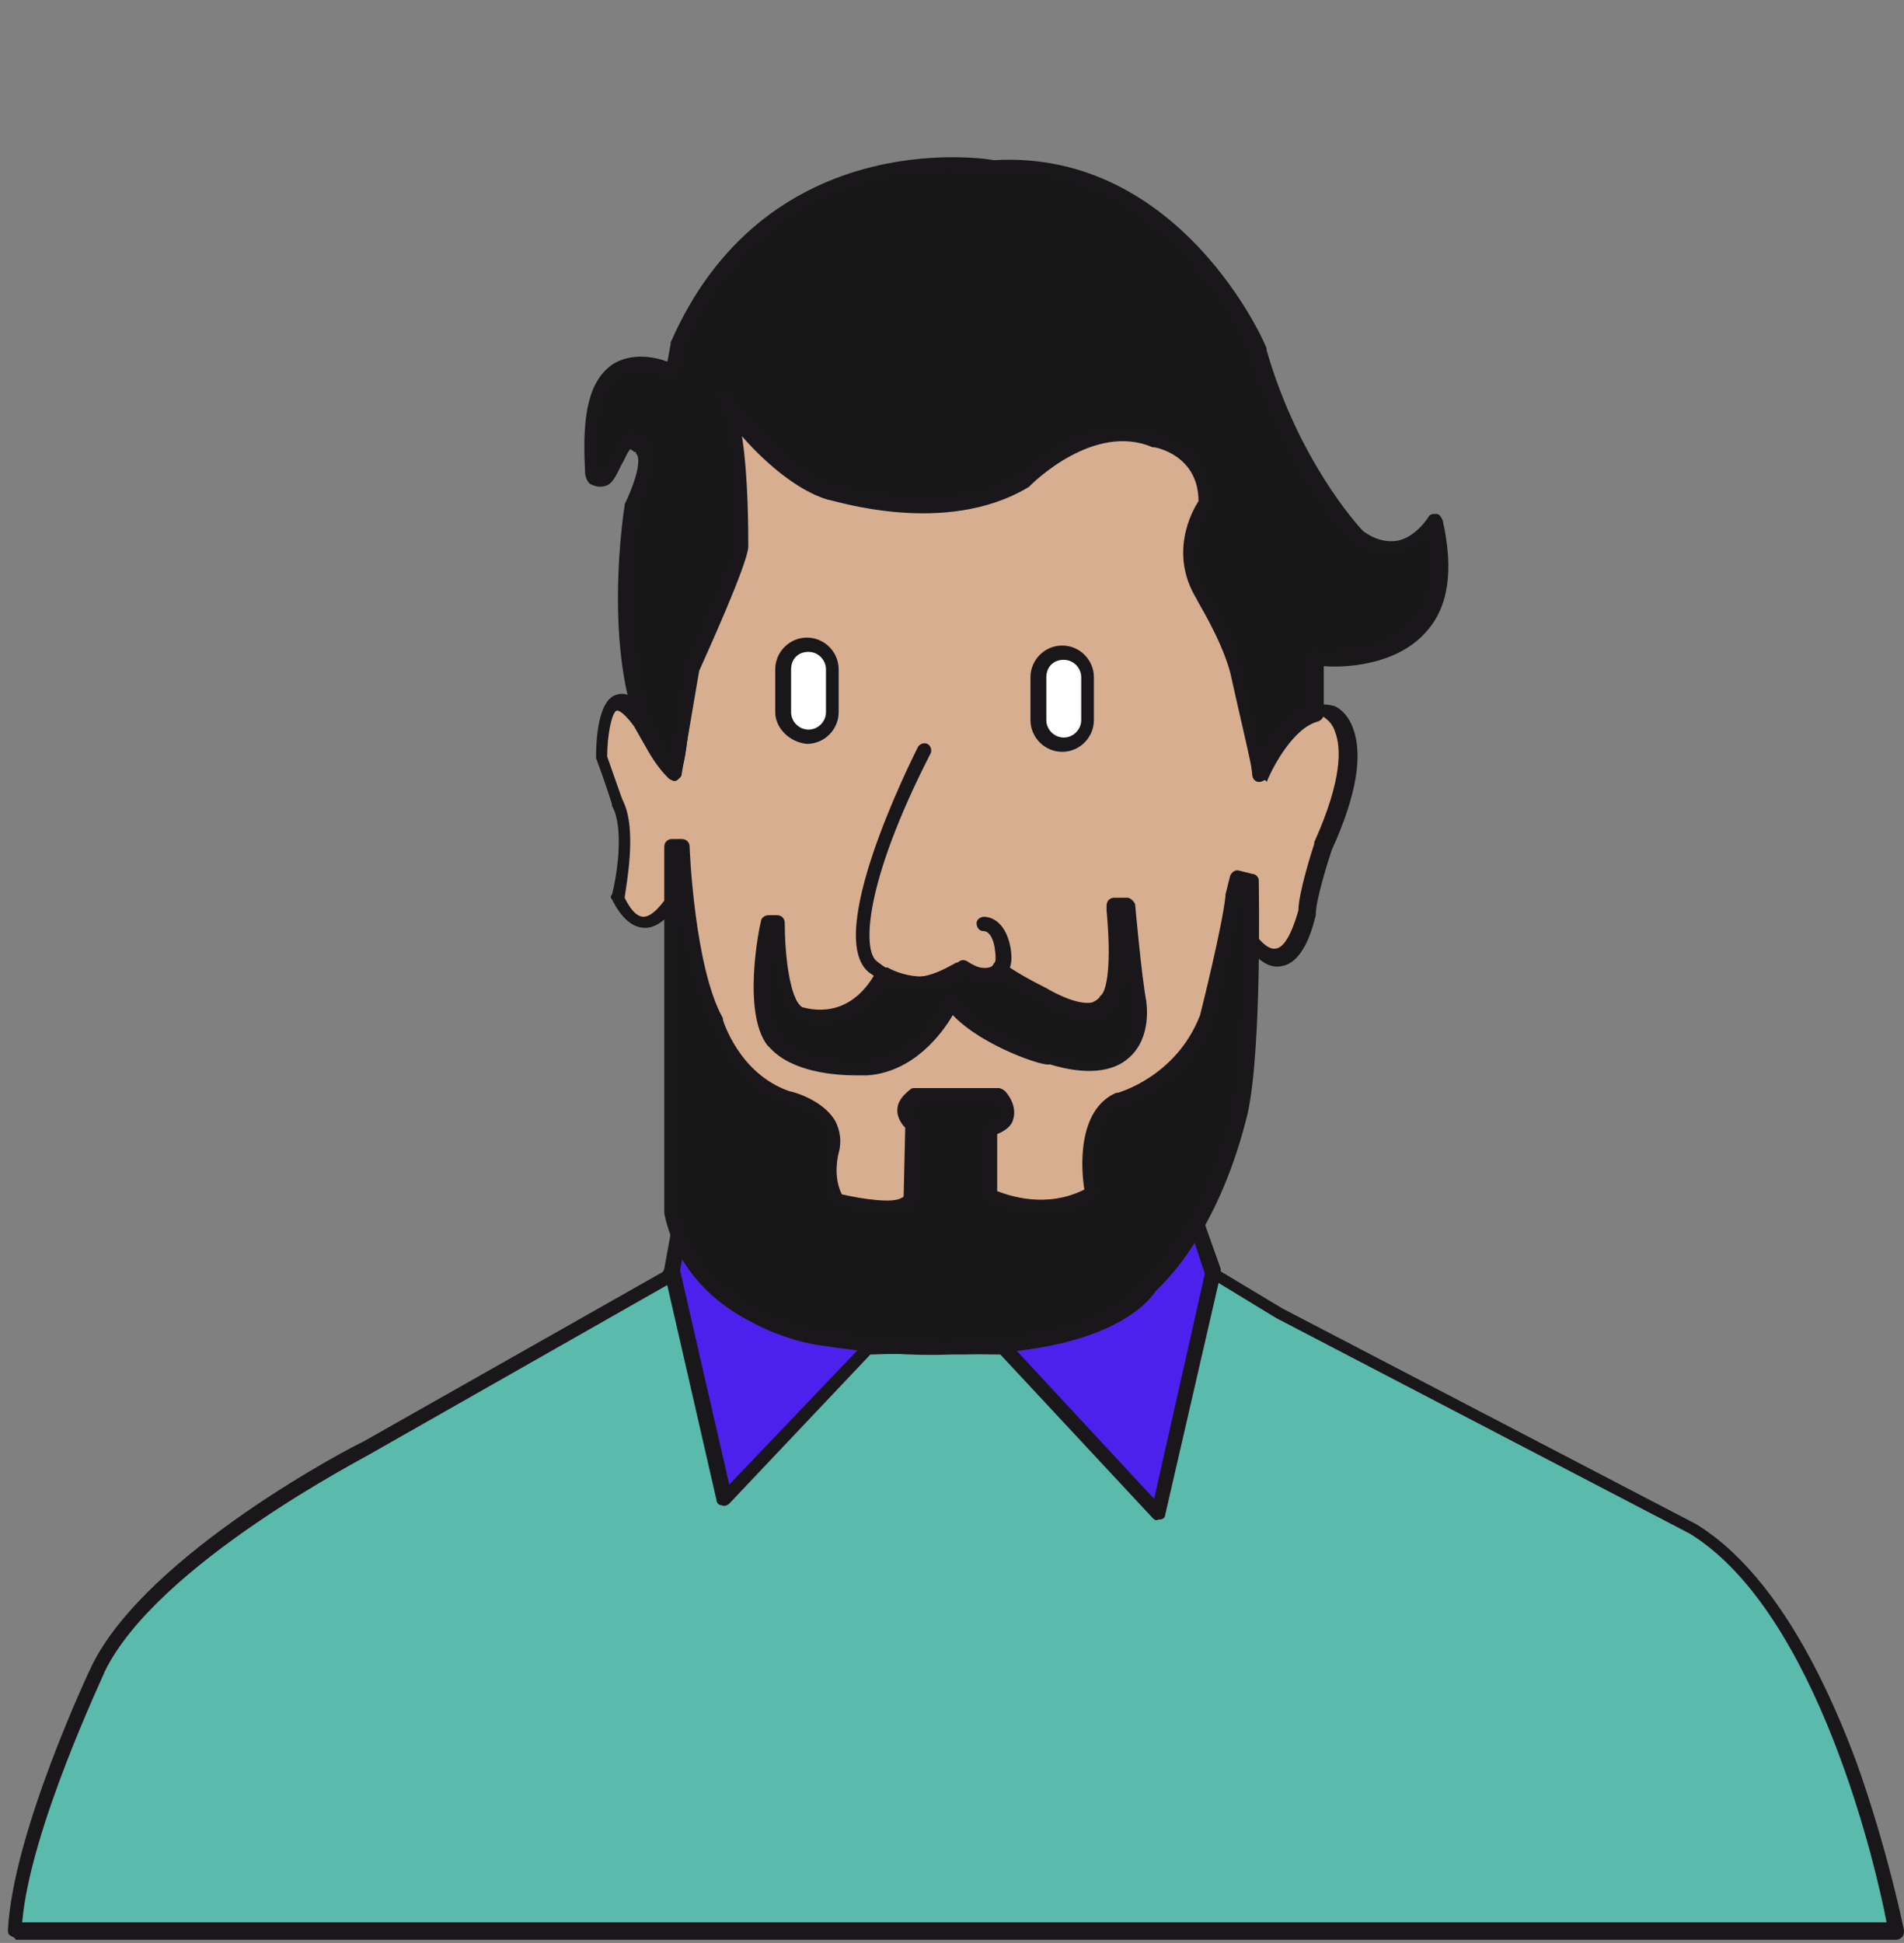 <?xml version="1.0" encoding="utf-8"?>
<!-- Generator: Adobe Illustrator 21.1.0, SVG Export Plug-In . SVG Version: 6.00 Build 0)  -->
<svg version="1.1" id="Capa_1" xmlns="http://www.w3.org/2000/svg" xmlns:xlink="http://www.w3.org/1999/xlink" x="0px" y="0px"
	 viewBox="0 0 120.1 122.5" style="enable-background:new 0 0 120.1 122.5;" xml:space="preserve">
<rect x="0" y="0" width="120.1" height="122.5" fill="#808080" stroke="none"/>
<style type="text/css">
	.st0{fill:#5ABAAC;}
	.st1{fill:#1A171B;}
	.st2{fill:#4D21ED;}
	.st3{fill:none;stroke:#0E2F85;stroke-width:2;stroke-linecap:round;stroke-linejoin:round;stroke-miterlimit:10;}
	.st4{fill:#D7AE90;}
	.st5{fill:#181717;}
	.st6{fill:#FFFFFF;}
</style>
<g>
	<g>
		<path class="st0" d="M74.7,76.6c0,0-14,12.9-31.2,1.5l-1.4,2.3l-19,10.7c0,0-13.5,6.9-16.9,13.9c0,0-5,10.4-5.3,16.5h118.7
			c0,0-3.6-19.7-12.8-25.3L80.7,82.7L76.1,80L74.7,76.6z"/>
		<path class="st1" d="M0.6,122c-0.1-0.1-0.1-0.2-0.1-0.3c0.3-6.1,5.1-16.3,5.3-16.7c3.5-7.1,16.6-13.9,17.1-14.1l18.9-10.7l1.3-2.2
			c0.1-0.1,0.2-0.2,0.3-0.2c0.1,0,0.3,0,0.4,0.1c16.7,11,30.5-1.3,30.6-1.5c0.1-0.1,0.3-0.1,0.4-0.1c0.1,0,0.3,0.1,0.3,0.3l1.3,3.2
			l4.5,2.7l26.1,13.6c3.9,2.4,7.3,7.5,10.1,15c2,5.6,3,10.6,3,10.6c0,0.1,0,0.3-0.1,0.4c-0.1,0.1-0.2,0.2-0.4,0.2H1
			C0.9,122.1,0.7,122.1,0.6,122z M106.6,96.7L80.5,83.1l-4.6-2.8c-0.1-0.1-0.2-0.1-0.2-0.2l-1.1-2.7c-2.7,2.1-15.6,11.2-30.9,1.4
			l-1.2,1.9c0,0.1-0.1,0.1-0.2,0.2l-19,10.8c-0.1,0.1-13.4,6.9-16.7,13.7c0,0.1-4.7,9.9-5.2,15.8h117.6
			C118.4,118,114.7,101.7,106.6,96.7z M76.1,80L76.1,80L76.1,80z"/>
	</g>
	<g>
		<path class="st2" d="M75.4,77.1l1.1,3.1L73,95.4L63.3,85c0,0-6.1-0.1-8.6,0l-9.1,9.5l-3.3-14.4l0.4-2.2L75.4,77.1z"/>
		<path class="st1" d="M72.7,95.7l-9.6-10.3c-1,0-5.9-0.1-8.2,0L46,94.8c-0.1,0.1-0.3,0.2-0.5,0.1c-0.2,0-0.3-0.2-0.3-0.3l-3.3-14.4
			c0-0.1,0-0.1,0-0.2l0.4-2.2c0-0.2,0.2-0.4,0.4-0.4l32.7-0.8c0.2,0,0.4,0.1,0.5,0.3l1.1,3.1c0,0.1,0,0.2,0,0.3l-3.5,15.2
			c0,0.2-0.2,0.3-0.3,0.3c0,0-0.1,0-0.1,0C72.9,95.9,72.8,95.8,72.7,95.7z M75.1,77.6l-31.9,0.8l-0.3,1.7l3.1,13.5l8.5-8.9
			c0.1-0.1,0.2-0.1,0.3-0.1c2.5-0.1,8.6,0,8.6,0c0.1,0,0.2,0.1,0.3,0.1l9.1,9.8L76,80.3L75.1,77.6z"/>
	</g>
	<g>
		<path class="st3" d="M56,61.7"/>
	</g>
	<g>
		<path class="st4" d="M79.5,48.7c0,0,1.8-4.6,4.2-4.1c0,0,3,1.1-0.4,8.5c0,0-1,3.1-1,4.1c0,0-1.1,5.2-3.6,1.6L78,57.3
			c0,0-0.8,11.7-1.5,14.7c0,0-3.7,7.4-14.7,9.1c-1.4,0.2-11.4-0.8-15.6-4.3c0,0-1.7-2.8-2-4.4c-0.4-1.6-1.6-16-1.6-16
			s-1.8,3.5-3.6,0c0,0,1-4.1,0-6c0,0-0.4-1.3-1.1-2.9c0,0,0-5.9,2.6-2.2c0,0,1.2,2.4,2,2.9c0.8,0.5,1.3-22.7,1.3-22.7
			s19.9-9.4,27.9-3.6C79.6,27.6,79,44.6,79.5,48.7z"/>
		<path class="st1" d="M45.9,77.2c0,0-0.1-0.1-0.1-0.1c-0.1-0.1-1.7-2.9-2.1-4.6c-0.3-1.4-1.2-11.3-1.5-14.8
			c-0.4,0.4-0.9,0.8-1.5,0.8c0,0,0,0,0,0c-0.8,0-1.5-0.6-2.1-1.8c-0.1-0.1-0.1-0.2,0-0.3c0.3-1.1,0.8-4.2,0-5.6c0,0,0,0,0-0.1
			c0,0-0.4-1.3-1-2.9c0-0.1,0-0.1,0-0.2c0-0.8,0.1-3.5,1.3-3.8c0.9-0.3,1.6,0.7,2.2,1.4c0,0,0,0,0,0.1c0.3,0.7,0.9,1.7,1.4,2.3
			c0.5-2.7,0.9-14.5,1-21.9c0-0.2,0.1-0.3,0.3-0.4c0.8-0.4,20.2-9.4,28.3-3.6c6.9,5,7.5,18.1,7.9,24.5c0,0.4,0,0.7,0.1,1
			c0.8-1.4,2.2-3.2,4-2.7c0,0,0,0,0,0c0.1,0,0.8,0.3,1.2,1.3c0.7,1.7,0.3,4.3-1.3,7.8c-0.3,0.9-1,3.2-1,4c0,0,0,0.1,0,0.1
			c-0.1,0.3-0.6,2.9-2.1,3.2c-0.8,0.2-1.5-0.3-2.3-1.3c-0.3,3.5-0.8,10.6-1.4,12.8c0,0,0,0.1,0,0.1c-0.2,0.3-3.9,7.6-15,9.3
			c-0.1,0-0.3,0-0.6,0C58.7,81.6,50,80.5,45.9,77.2z M77.6,57.3c0-0.2,0.2-0.4,0.4-0.4c0.2,0,0.4,0.1,0.5,0.3l0.6,1.6
			c0.5,0.7,1,1.1,1.4,1c0.7-0.1,1.2-1.7,1.4-2.4c0-1.1,0.9-3.9,1-4.2c0,0,0,0,0-0.1c1.8-4,1.7-6,1.3-7c-0.2-0.6-0.6-0.8-0.7-0.9
			c-1.7-0.4-3.2,2.6-3.6,3.8c-0.1,0.2-0.3,0.3-0.5,0.3c-0.2,0-0.4-0.2-0.4-0.4c-0.1-0.7-0.1-1.6-0.2-2.8c-0.3-6.2-0.9-19-7.5-23.7
			c-7.2-5.2-24.8,2.5-27.1,3.6c0,1.2-0.1,6.1-0.3,10.9c-0.4,11.5-0.8,11.7-1.2,11.9c-0.2,0.1-0.4,0.1-0.5,0c-0.9-0.5-1.9-2.5-2.2-3
			c-0.8-1.1-1.1-1-1.1-1c-0.3,0.1-0.6,1.5-0.6,2.9c0.5,1.4,0.9,2.6,1,2.8c0.9,1.8,0.2,5.3,0.1,6.1c0.3,0.6,0.7,1.2,1.2,1.2
			c0,0,0,0,0,0c0.6,0,1.3-1,1.5-1.3c0.1-0.2,0.3-0.3,0.5-0.2c0.2,0,0.4,0.2,0.4,0.4c0,0.1,1.2,14.3,1.6,15.9c0.3,1.4,1.7,3.8,2,4.2
			c4.1,3.4,14,4.3,15.1,4.1c5.5-0.9,9.2-3.2,11.2-5c2-1.8,3-3.5,3.1-3.8C76.8,68.8,77.5,57.4,77.6,57.3z"/>
	</g>
	<g>
		<path class="st5" d="M79.5,48.7c0,0,1.4-3.5,3.5-4v-3.5c0,0,9.8,1.3,7.5-8.5c0,0-1.9,3.1-4.8,1.1c0,0-4.1-4.2-6.2-11.6
			c0,0-5.2-12.3-16.9-11.6c0,0-13.9-2.5-19.9,11.3l-0.3,1.7c0,0-5.9-3.1-5,5.7c0,0-0.1,0.8,0.8,0.6c0.6-0.2,0.9-3,2-2.2
			c0,0,1.4,0.3-0.4,4c0,0-1.9,12.3,2.7,16.8c0,0,0.6-3.7,1.1-6.6c0,0,3-6.5,3.1-7.7c0,0,0.1-7.9-1.1-9.2c0,0,3.4,4.9,6.7,5.9
			c0,0,7.1,2.5,12.3-0.7c0,0,4.1-4.2,8.2-2.5c0,0,3.2,0.5,3.2,4c0,0-2.1,2.8-0.2,5.9c0,0,1.5,2.3,2.2,4.7
			C78.1,42.2,79.5,48.4,79.5,48.7z"/>
		<path class="st1" d="M79.4,49.2c-0.2,0-0.4-0.2-0.4-0.4c0-0.4-0.9-4.1-1.4-6.4c-0.6-2.2-2.1-4.5-2.1-4.6c-1.8-2.9-0.3-5.6,0.1-6.2
			c0-2.9-2.7-3.4-2.8-3.4c0,0-0.1,0-0.1,0c-3.7-1.6-7.6,2.3-7.7,2.4c0,0-0.1,0.1-0.1,0.1c-5.3,3.2-12.4,0.8-12.7,0.8
			c-2-0.6-4.1-2.5-5.4-4c0.4,2.5,0.4,6,0.4,7c-0.1,1.2-2.7,6.9-3.1,7.8c-0.5,2.9-1.1,6.5-1.1,6.5c0,0.2-0.2,0.3-0.3,0.4
			c-0.2,0.1-0.3,0-0.5-0.1c-4.7-4.6-2.9-16.7-2.8-17.2c0,0,0-0.1,0-0.1c1-2.1,0.9-2.9,0.8-3.1c-0.1-0.1-0.1-0.2-0.1-0.2
			c-0.1,0-0.1,0-0.2-0.1c0,0-0.1,0-0.1-0.1c-0.2,0.1-0.4,0.7-0.6,1c-0.3,0.6-0.5,1.1-0.9,1.3c-0.5,0.2-0.9,0-1.1-0.1
			c-0.3-0.3-0.3-0.7-0.3-0.9C36.7,26,37.2,24,38.6,23c1.2-0.8,2.7-0.5,3.5-0.2l0.2-1.1c0,0,0-0.1,0-0.1C48.2,8.1,61.6,9.9,62.7,10.1
			C74.5,9.4,79.9,21.8,79.9,22c0,0,0,0,0,0.1c2,6.9,5.7,11,6.1,11.4c0.7,0.5,1.4,0.7,2.1,0.6c1.2-0.2,2-1.5,2-1.5
			c0.1-0.2,0.3-0.2,0.5-0.2c0.2,0,0.3,0.2,0.4,0.4c0.7,3.1,0.4,5.5-1.1,7.1c-1.9,2.1-5.2,2.2-6.4,2.1v3c0,0.2-0.1,0.4-0.4,0.5
			c-1.5,0.4-2.8,2.8-3.2,3.8C79.8,49.1,79.7,49.2,79.4,49.2C79.5,49.2,79.4,49.2,79.4,49.2z M45.3,25.2c-0.1-0.2-0.1-0.5,0.1-0.6
			c0.2-0.2,0.5-0.1,0.6,0c0.1,0.1,0.1,0.2,0.2,0.3c0.7,1,3.6,4.7,6.3,5.5c0.1,0,6.9,2.3,11.9-0.6c0.5-0.5,4.5-4.3,8.6-2.5
			c0.5,0.1,3.5,0.9,3.5,4.5c0,0.1,0,0.2-0.1,0.3c-0.1,0.1-1.9,2.6-0.2,5.3c0.1,0.1,1.6,2.4,2.2,4.8c0.3,1.2,0.8,3.6,1.1,5.2
			c0.6-1,1.6-2.4,2.8-2.9v-3.1c0-0.1,0.1-0.3,0.2-0.4c0.1-0.1,0.2-0.1,0.4-0.1c0,0,4.1,0.5,6.1-1.8c1.1-1.2,1.4-3,1-5.3
			c-0.4,0.4-1.1,0.9-2,1.1c-0.9,0.2-1.9-0.1-2.8-0.7c0,0,0,0-0.1-0.1c-0.2-0.2-4.2-4.4-6.3-11.8c-0.1-0.3-1.4-3.1-3.9-5.9
			c-3.6-3.9-7.7-5.7-12.4-5.4c0,0-0.1,0-0.1,0C62,10.9,49,8.7,43.2,22l-0.3,1.7c0,0.1-0.1,0.3-0.3,0.3c-0.1,0.1-0.3,0.1-0.4,0
			c0,0-1.9-1-3.2-0.1c-1,0.7-1.4,2.6-1.1,5.4c0,0,0,0.1,0,0.1c0,0,0,0.1,0,0.1c0,0,0.1,0,0.2,0c0.1-0.1,0.3-0.5,0.4-0.7
			c0.3-0.7,0.6-1.4,1.2-1.6c0.2-0.1,0.5-0.1,0.8,0.2c0.2,0.1,0.4,0.2,0.6,0.6c0.4,0.8,0.1,2.1-0.7,3.9c-0.1,0.9-1.5,11,1.9,15.6
			c0.2-1.3,0.6-3.7,0.9-5.6c0,0,0-0.1,0-0.1c1.1-2.5,3-6.7,3.1-7.5c0-2.8-0.2-7.4-0.8-8.6C45.4,25.3,45.3,25.2,45.3,25.2z"/>
	</g>
	<g>
		<path class="st5" d="M78.8,55.6c0,0,0.2,10.5-0.7,14.6c0,0-1.5,7-5.7,11c0,0-3.1,5.7-20.7,3.2c0,0-7.9-1.1-9.2-7.9V53.4H43
			c0,0,0.2,7.7,2.2,11c0,0,1.1,3.6,4.6,4.8c0,0,3.5,0.9,2.8,3.3c0,0-0.5,1.7,0.3,3.2c0,0,4.6,1.2,4.6-0.3l0.1-4.5
			c0,0-1.2-0.9,0.1-1.8H63c0,0,1.3,1.6-0.6,1.9v4.3c0,0,3.2,1.7,6.5-0.1c0,0-0.9-4.8,1.7-5.9c0,0,3.9-1,5.6-5.2c0,0,1.4-5.6,1.6-7.6
			l0.3-1.2L78.8,55.6z"/>
		<path class="st1" d="M51.6,84.8c-0.1,0-2.1-0.3-4.3-1.5c-2.9-1.5-4.8-3.9-5.4-6.8c0,0,0-0.1,0-0.1V53.4c0-0.3,0.2-0.5,0.5-0.5H43
			c0.3,0,0.5,0.2,0.5,0.5c0,0.1,0.3,7.6,2.1,10.8c0,0,0,0.1,0,0.1c0,0,1,3.4,4.2,4.5c0.1,0,2.1,0.5,2.9,1.9c0.3,0.6,0.4,1.3,0.2,2
			c0,0-0.4,1.4,0.2,2.6c1.3,0.3,3.3,0.6,3.8,0.2c0.1,0,0.1-0.1,0.1-0.1l0.1-4.3c-0.2-0.2-0.5-0.6-0.5-1.1c0-0.5,0.3-0.9,0.8-1.3
			c0.1-0.1,0.2-0.1,0.3-0.1H63c0.1,0,0.3,0.1,0.4,0.2c0.1,0.1,0.8,0.9,0.5,1.8c-0.1,0.4-0.5,0.7-1,0.9v3.6c0.8,0.3,3.1,1.1,5.5-0.1
			c-0.2-1.2-0.5-5,2-6.1c0,0,0.1,0,0.1,0c0,0,3.7-1,5.2-4.9c0.1-0.4,1.4-5.6,1.6-7.5c0,0,0,0,0-0.1l0.3-1.2c0.1-0.2,0.3-0.4,0.6-0.3
			l0.8,0.2c0.2,0,0.4,0.2,0.4,0.4c0,0.4,0.2,10.6-0.7,14.7c-0.1,0.3-1.5,7.1-5.8,11.2c-0.4,0.6-2.9,4-12.9,4
			C57.5,85.5,54.8,85.3,51.6,84.8z M78.2,56.6c-0.2,2-1.5,7.4-1.6,7.6c0,0,0,0,0,0.1c-1.6,4.2-5.4,5.4-5.9,5.5
			c-2.2,1-1.4,5.4-1.4,5.4c0,0.2-0.1,0.4-0.2,0.5c-3.5,1.9-6.8,0.2-6.9,0.1c-0.2-0.1-0.2-0.2-0.2-0.4v-4.3c0-0.2,0.2-0.4,0.4-0.5
			c0.4-0.1,0.6-0.2,0.7-0.3c0.1-0.2-0.1-0.5-0.2-0.7h-5c-0.1,0.1-0.3,0.3-0.3,0.4c0,0.2,0.2,0.4,0.3,0.5c0.1,0.1,0.2,0.2,0.2,0.4
			l-0.1,4.5c0,0.3-0.2,0.6-0.4,0.8c-1.1,0.8-4.2,0-4.8-0.1c-0.1,0-0.2-0.1-0.3-0.2c-0.9-1.6-0.4-3.4-0.4-3.5
			c0.1-0.5,0.1-0.9-0.1-1.3c-0.6-1.1-2.3-1.5-2.4-1.5c-3.5-1.2-4.7-4.6-4.8-5.1c-1-1.8-1.6-4.6-1.9-7v18.8c1.3,6.3,8.8,7.5,8.8,7.5
			c17,2.4,20.2-2.9,20.2-2.9c0,0,0.1-0.1,0.1-0.1c4.1-3.9,5.6-10.7,5.6-10.8c0.8-3.5,0.7-11.8,0.7-14L78.2,56.6z"/>
	</g>
	<g>
		<path class="st6" d="M65.5,45.4c0,0.8,0.7,1.5,1.5,1.5l0,0c0.8,0,1.5-0.7,1.5-1.5v-2.7c0-0.8-0.7-1.5-1.5-1.5l0,0
			c-0.8,0-1.5,0.7-1.5,1.5V45.4z"/>
		<path class="st1" d="M65,45.4v-2.7c0-1.1,0.9-2,2-2c1.1,0,2,0.9,2,2v2.7c0,1.1-0.9,2-2,2C65.9,47.4,65,46.5,65,45.4z M66,42.7v2.7
			c0,0.6,0.5,1.1,1.1,1.1c0.6,0,1.1-0.5,1.1-1.1v-2.7c0-0.6-0.5-1.1-1.1-1.1C66.4,41.6,66,42.1,66,42.7z"/>
	</g>
	<g>
		<path class="st6" d="M49.4,44.9c0,0.8,0.7,1.5,1.5,1.5l0,0c0.8,0,1.5-0.7,1.5-1.5v-2.7c0-0.8-0.7-1.5-1.5-1.5l0,0
			c-0.8,0-1.5,0.7-1.5,1.5V44.9z"/>
		<path class="st1" d="M48.9,44.9v-2.7c0-1.1,0.9-2,2-2c1.1,0,2,0.9,2,2v2.7c0,1.1-0.9,2-2,2C49.8,46.8,48.9,45.9,48.9,44.9z
			 M49.9,42.2v2.7c0,0.6,0.5,1.1,1.1,1.1c0.6,0,1.1-0.5,1.1-1.1v-2.7c0-0.6-0.5-1.1-1.1-1.1C50.3,41.1,49.9,41.6,49.9,42.2z"/>
	</g>
	<g>
		<path class="st5" d="M71.1,57.3c0,0,0.4,4.5,0.7,6.1c0,0,0.9,5.3-5.4,3.5c0,0-4.7-1.5-6.3-3.7c0,0-1.9,3.9-5.3,4.1
			c0,0-4,0.3-5.7-1.5c-0.1-0.1-0.1-0.1-0.2-0.2c-1.5-2-0.4-7.4-0.4-7.4H49c0,0,0,5,1.3,5.7c0,0,3.3,1.2,5.3-2.5c0,0,2.9,1.6,4.9-0.4
			c0,0,2,1.3,2.4,0.1c0,0,0.5,0.5,2.8,1.7c0,0,3.1,1.9,4,0.4c0,0,0.9-0.6,0.5-5.7v-0.3H71.1z"/>
		<path class="st1" d="M48.6,66.1c-0.1-0.1-0.1-0.1-0.2-0.2c-1.6-2.1-0.5-7.5-0.4-7.8c0-0.2,0.2-0.4,0.5-0.4H49
			c0.3,0,0.5,0.2,0.5,0.5c0,1.9,0.3,4.8,1.1,5.3c0.4,0.1,3,0.9,4.7-2.3c0.1-0.1,0.2-0.2,0.3-0.2c0.1,0,0.3,0,0.4,0
			c0.1,0.1,2.6,1.4,4.4-0.3c0.2-0.2,0.4-0.2,0.6-0.1c0.4,0.3,1.2,0.6,1.5,0.5c0,0,0.1,0,0.1-0.2c0.1-0.2,0.2-0.3,0.3-0.3
			c0.2,0,0.3,0,0.4,0.1c0,0,0.5,0.5,2.7,1.6c0.5,0.3,2,1.1,2.9,0.9c0.2-0.1,0.4-0.2,0.5-0.4c0,0,0.1-0.1,0.1-0.1
			c0.1-0.1,0.7-1,0.3-5.3v-0.3c0-0.3,0.2-0.5,0.5-0.5h0.8c0.2,0,0.4,0.2,0.5,0.4c0,0,0.4,4.5,0.7,6.1c0,0.1,0.4,2.3-1.1,3.6
			c-1,0.9-2.7,1.1-5,0.4C66,67.3,62,66,60.1,64c-0.7,1.2-2.5,3.6-5.4,3.8c0,0-0.3,0-0.7,0C52.7,67.8,50,67.6,48.6,66.1z M60.4,62.9
			c1.5,2.1,6,3.6,6.1,3.6c1.9,0.6,3.3,0.5,4.1-0.2c1.1-0.9,0.8-2.7,0.8-2.7l0,0c-0.1-0.7-0.3-1.8-0.4-3c0,2-0.4,2.7-0.7,3
			c-0.2,0.4-0.6,0.6-1,0.7c-1.4,0.3-3.4-0.8-3.6-1c-1.3-0.7-2.1-1.1-2.5-1.4c-0.1,0.1-0.3,0.2-0.4,0.2c-0.7,0.2-1.6-0.2-2-0.5
			c-1.6,1.3-3.6,0.9-4.8,0.4c-2.1,3.6-5.6,2.4-5.6,2.3c0,0,0,0-0.1,0c-1-0.6-1.4-2.8-1.5-4.4c-0.2,1.8-0.3,4.3,0.5,5.4
			c0,0.1,0.1,0.1,0.1,0.2c1.5,1.6,5.3,1.3,5.3,1.3c3.1-0.2,4.9-3.8,4.9-3.9c0.1-0.1,0.2-0.2,0.4-0.3c0,0,0,0,0,0
			C60.1,62.7,60.3,62.8,60.4,62.9z M69.6,62.8C69.6,62.8,69.6,62.8,69.6,62.8C69.6,62.8,69.6,62.8,69.6,62.8z M69.6,62.8L69.6,62.8
			L69.6,62.8z M69.6,62.8L69.6,62.8L69.6,62.8z M69.6,62.8C69.6,62.8,69.6,62.8,69.6,62.8C69.6,62.8,69.6,62.8,69.6,62.8z"/>
	</g>
	<g>
		<path class="st1" d="M57.8,62.5c1,0,2-0.4,2.8-0.9c0.5,0.2,1.8,0.5,2.6,0c0.3-0.2,0.6-0.5,0.6-1.2c0-0.9-0.4-2.5-1.7-2.6
			c-0.3,0-0.5,0.2-0.5,0.4c0,0.3,0.2,0.5,0.4,0.5c0.8,0,0.8,1.7,0.8,1.7c0,0.3-0.1,0.4-0.2,0.5c-0.4,0.3-1.3,0-1.9-0.2
			c-0.1-0.1-0.3,0-0.4,0c-1.6,0.9-3,1.5-5-0.1c-0.9-0.7-0.8-4.9,3.4-13.1c0.1-0.2,0-0.5-0.2-0.6c-0.2-0.1-0.5,0-0.6,0.2
			C57.3,48.3,52,59,54.8,61.3C55.9,62.1,56.9,62.5,57.8,62.5z"/>
	</g>
</g>
</svg>
